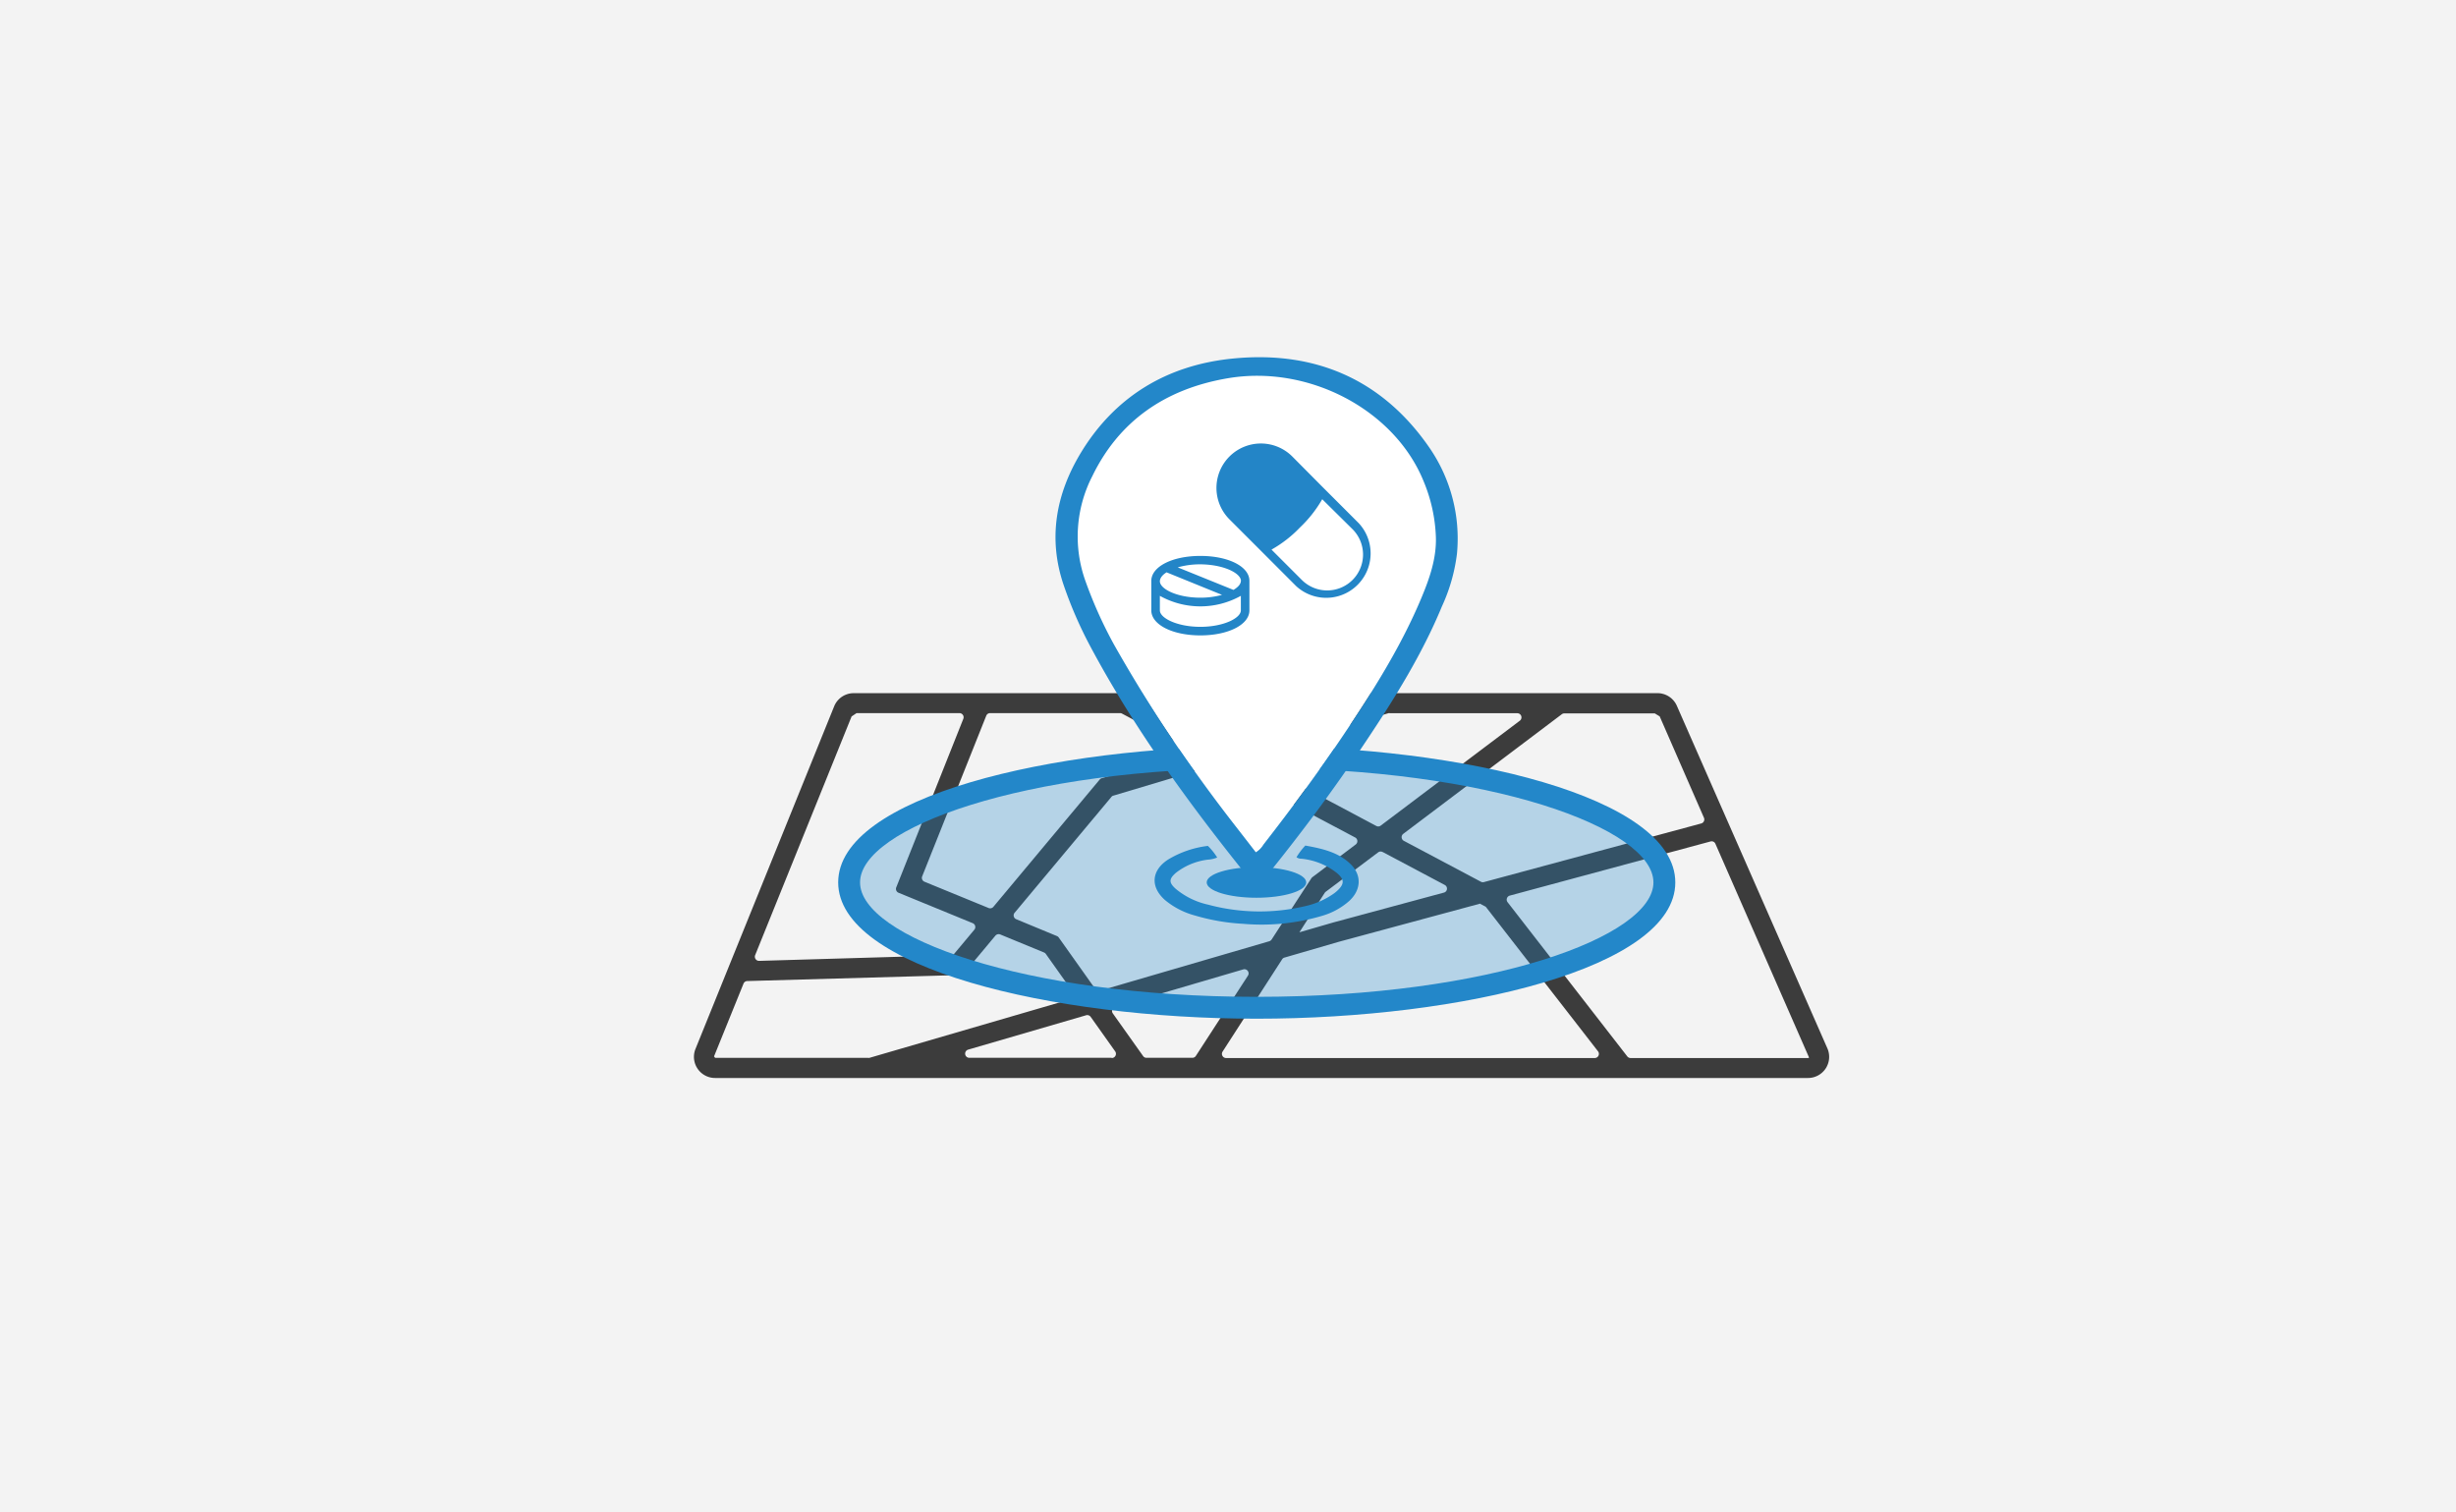 <svg xmlns="http://www.w3.org/2000/svg" viewBox="0 0 435.8 268.29"><defs><style>.cls-1{isolation:isolate;}.cls-2{fill:#f3f3f3;}.cls-3{mix-blend-mode:multiply;}.cls-4{fill:#3c3c3c;}.cls-5,.cls-6{fill:#2387c9;}.cls-5{opacity:0.3;}.cls-7{fill:#fff;}.cls-8{fill:#2385c7;}</style></defs><title>アートボード 52</title><g class="cls-1"><g id="レイヤー_1" data-name="レイヤー 1"><rect class="cls-2" width="435.8" height="268.29"/><g class="cls-3"><path class="cls-4" d="M324.25,186l-26.7-60.76a3.75,3.75,0,0,0-3.44-2.25H151.49a3.74,3.74,0,0,0-3.48,2.35l-24.6,60.77a3.75,3.75,0,0,0,3.49,5.16H320.81a3.75,3.75,0,0,0,3.44-5.27ZM294.5,127.11l7.86,18a.74.74,0,0,1-.49,1l-38.55,10.4a.73.73,0,0,1-.54-.06l-13.68-7.26a.74.74,0,0,1-.1-1.24l28.13-21.22a.74.74,0,0,1,.45-.15h16.05Zm-30.86,33.78,19.92,25.65a.74.74,0,0,1-.59,1.19H217.56a.74.74,0,0,1-.62-1.14l10.56-16.37a.71.71,0,0,1,.41-.31l9.63-2.8,25.07-6.77Zm-65.81,17.8L220.62,172a.74.74,0,0,1,.82,1.11l-9.24,14.24a.75.75,0,0,1-.62.34h-8.15a.72.72,0,0,1-.6-.32l-5.39-7.59A.73.73,0,0,1,197.83,178.69Zm-.56,9H172a.74.74,0,0,1-.21-1.45l20.93-6.1a.74.74,0,0,1,.81.28l4.33,6.1A.75.75,0,0,1,197.27,187.73Zm18.89-56-7.06-3.75a.74.74,0,0,1,.35-1.39H229a.74.74,0,0,1,.21,1.45l-12.53,3.74A.73.73,0,0,1,216.16,131.68Zm30.44-5.14h22.63a.74.74,0,0,1,.45,1.33L245,146.49a.73.73,0,0,1-.79.06L222.49,135a.74.74,0,0,1,.13-1.36l23.76-7.1A.78.78,0,0,1,246.6,126.54Zm-36.74,7.24-14.36,4.29a.77.77,0,0,0-.36.23l-18.87,22.59a.73.73,0,0,1-.85.21l-11.37-4.66a.74.74,0,0,1-.4-1L175,127a.74.74,0,0,1,.68-.47h23.07a.73.73,0,0,1,.35.09L210,132.42A.74.74,0,0,1,209.86,133.78Zm-12.32,7.39,18.22-5.45a.77.77,0,0,1,.56.06l24.15,12.81a.74.74,0,0,1,.09,1.24l-7.7,5.81a.79.79,0,0,0-.17.19l-7.05,10.86a.77.77,0,0,1-.42.31l-30.05,8.77a.75.75,0,0,1-.81-.29l-6.49-9.14a.74.74,0,0,0-.32-.26l-7.25-3A.73.73,0,0,1,180,162l17.17-20.55A.72.72,0,0,1,197.54,141.17Zm47.82,10,11,5.84a.73.73,0,0,1-.16,1.36l-19.63,5.3-6,1.74,4.49-7a.81.81,0,0,1,.18-.19l9.31-7A.75.75,0,0,1,245.36,151.19Zm-94.25-24.06.88-.59h18.26a.74.74,0,0,1,.69,1l-11.89,29.88a.74.74,0,0,0,.41,1l13.14,5.39a.74.74,0,0,1,.29,1.16l-3.57,4.27a.72.72,0,0,1-.54.26l-34.09,1a.74.74,0,0,1-.7-1ZM126.7,187.44l5.23-12.91a.74.74,0,0,1,.66-.46L170.47,173a.77.77,0,0,0,.55-.27l5.61-6.72a.76.76,0,0,1,.85-.21l7.77,3.2a.72.72,0,0,1,.32.25l4.89,6.89a.74.74,0,0,1-.4,1.13L154.27,187.7a.76.76,0,0,1-.21,0H126.9Zm194.11.29H289.34a.75.75,0,0,1-.59-.29l-21.24-27.36a.74.74,0,0,1,.39-1.17l35.63-9.61a.73.73,0,0,1,.86.42L321,187.63A.2.2,0,0,1,320.81,187.73Z"/><ellipse class="cls-5" cx="222.95" cy="156.57" rx="72.33" ry="22.24"/><path class="cls-6" d="M223,180.75c-36.51,0-74.27-9.05-74.27-24.18s37.76-24.18,74.27-24.18,74.27,9,74.27,24.18S259.46,180.75,223,180.75Zm0-44.48c-41.48,0-70.39,10.7-70.39,20.3s28.91,20.3,70.39,20.3,70.39-10.7,70.39-20.3S264.43,136.27,223,136.27Z"/><ellipse class="cls-6" cx="222.95" cy="156.57" rx="8.83" ry="2.72"/><path class="cls-7" d="M222.78,151.28a4.07,4.07,0,0,0,1.39-1.4c5-6.43,9.85-13,14.37-19.69,5.37-8,10.5-16.12,14.18-24.94,1.46-3.49,2.69-7.06,2.59-10.83a29,29,0,0,0-2.23-10.21c-5.25-12.89-20.75-21.08-35.4-18.58-11.47,2-19.68,7.88-24.44,17.67a23.82,23.82,0,0,0-1.22,19,78.94,78.94,0,0,0,5.14,11.33c5.93,10.87,13.1,21.06,20.59,31.06C219.39,146.92,221.07,149.06,222.78,151.28Z"/><path class="cls-6" d="M223.08,157.23c-.58-.11-.77-.51-1-.82-10.61-13.14-20.54-26.68-28.44-41.4a74,74,0,0,1-4.87-11.11c-2.84-8.27-1.45-16.15,3-23.53,5.89-9.74,15-15.59,27.06-16.76,15-1.46,26.7,4.08,34.8,15.81a28.42,28.42,0,0,1,4.9,18.82,31.41,31.41,0,0,1-2.67,9.35c-3.5,8.48-8.38,16.31-13.52,24C236.75,140,230.7,148.1,224.29,156A4.13,4.13,0,0,1,223.08,157.23Zm-.24-6a4,4,0,0,0,1.37-1.38c4.91-6.31,9.67-12.73,14.11-19.34,5.28-7.86,10.32-15.84,13.93-24.5,1.43-3.42,2.64-6.93,2.54-10.64a28.19,28.19,0,0,0-2.19-10c-5.15-12.66-20.38-20.71-34.77-18.25-11.26,1.92-19.33,7.74-24,17.35a23.4,23.4,0,0,0-1.19,18.72,77.08,77.08,0,0,0,5,11.12,256.45,256.45,0,0,0,20.23,30.52C219.51,146.94,221.16,149.05,222.84,151.23Z"/><path class="cls-6" d="M230.05,152.1a12.16,12.16,0,0,1,1.57-2.07c3,.54,5.93,1.19,8.09,3.35,2,2,1.75,4.6-.3,6.48a12.45,12.45,0,0,1-4.65,2.59,37.79,37.79,0,0,1-14.24,1.46,36.85,36.85,0,0,1-8.42-1.45,14,14,0,0,1-5.39-2.77c-2.62-2.33-2.42-5.24.55-7.17a17.72,17.72,0,0,1,7.07-2.43,10.66,10.66,0,0,1,1.65,2.06,5,5,0,0,1-1.65.38,11.45,11.45,0,0,0-5.69,2.35c-1.24,1.09-1.25,1.73,0,2.84a13.46,13.46,0,0,0,5.71,2.79,35.18,35.18,0,0,0,17.24.27,14.07,14.07,0,0,0,5.15-2.28c.18-.13.34-.27.5-.41,1.37-1.24,1.35-2.08-.11-3.26a12.06,12.06,0,0,0-6.15-2.46A1.5,1.5,0,0,1,230.05,152.1Z"/><path class="cls-8" d="M213,98.64c-5,0-8.71,1.9-8.71,4.44,0,0,0,0,0,.07h0v5.15c0,2.53,3.74,4.44,8.71,4.44s8.7-1.91,8.7-4.44v-5.15h0s0-.05,0-.07C221.72,100.54,218,98.64,213,98.64Zm7.18,4.44c0,.54-.48,1.1-1.31,1.59l-9.89-4a14.48,14.48,0,0,1,4-.54C217.13,100.16,220.2,101.7,220.2,103.08ZM207,101.55l9.84,4a14.6,14.6,0,0,1-3.84.5c-4.11,0-7.19-1.54-7.19-2.92C205.83,102.56,206.27,102,207,101.55Zm13.18,6.75c0,1.37-3.07,2.92-7.18,2.92s-7.19-1.55-7.19-2.92v-2.58a14.74,14.74,0,0,0,14.37,0Z"/><path class="cls-8" d="M241.1,92.83l-6.43-6.43L229.31,81a7.88,7.88,0,1,0-11.15,11.15l5.36,5.36h0L230,104A7.88,7.88,0,0,0,241.1,92.83ZM240,102.9a6.37,6.37,0,0,1-9,0l-5.38-5.38a21.8,21.8,0,0,0,5.06-3.94,21.94,21.94,0,0,0,3.94-5L240,93.9a6.37,6.37,0,0,1,0,9Z"/></g></g></g></svg>